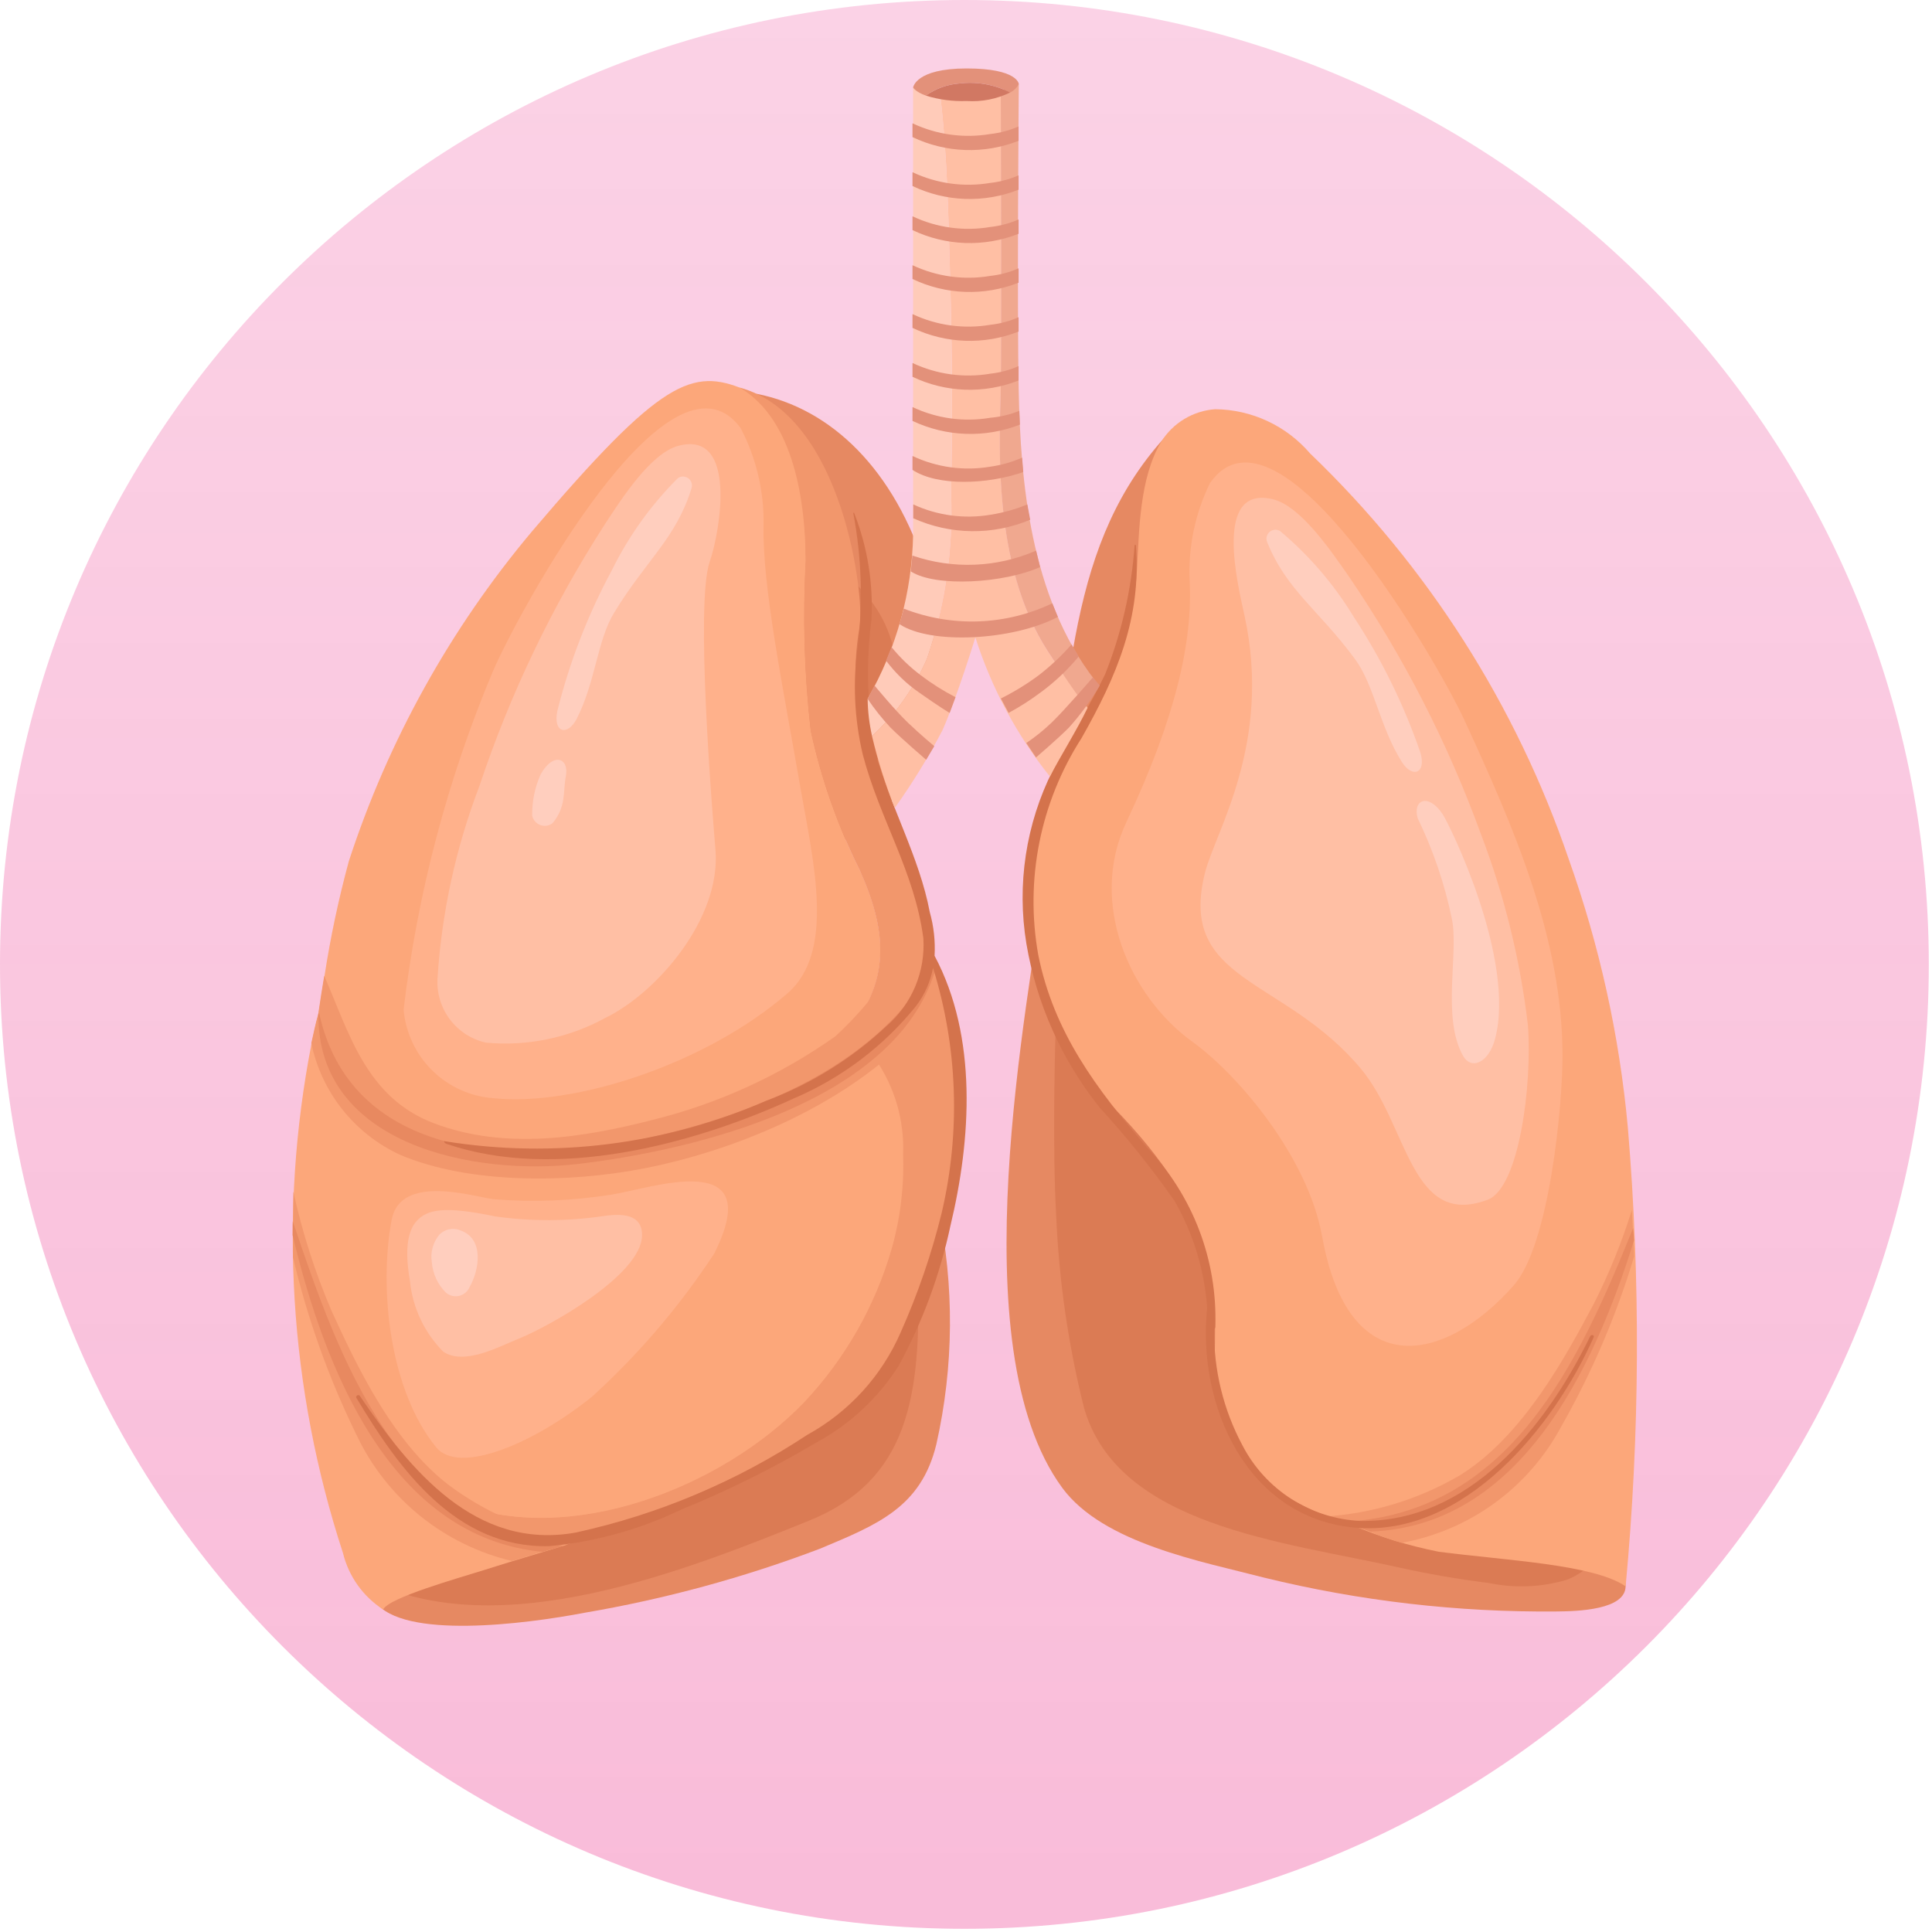 <?xml version="1.0" encoding="UTF-8"?> <svg xmlns="http://www.w3.org/2000/svg" width="75" height="75" viewBox="0 0 75 75" fill="none"> <g clip-path="url(#clip0_6_82)"> <path d="M37.438 74.876C58.114 74.876 74.876 58.114 74.876 37.438C74.876 16.762 58.114 0 37.438 0C16.762 0 0 16.762 0 37.438C0 58.114 16.762 74.876 37.438 74.876Z" fill="url(#paint0_linear_6_82)"></path> <path d="M36.109 46.88C36.104 47.127 36.097 47.38 36.091 47.624C36.019 47.523 35.916 47.448 35.798 47.41C35.68 47.371 35.553 47.371 35.435 47.41C29.251 49.458 23.267 52.063 17.554 55.193C15.946 56.048 12.688 59.623 14.571 62.185C15.641 63.642 20.332 63.059 22.698 62.606C25.815 62.074 28.873 61.242 31.83 60.121C34.054 59.188 35.753 58.521 36.348 56.071C37.031 53.045 37.054 49.907 36.415 46.871C36.383 46.705 36.109 46.699 36.109 46.88Z" fill="#E68962"></path> <path d="M35.345 49.571C35.345 49.671 35.345 49.771 35.345 49.876C35.293 49.841 35.234 49.817 35.172 49.808C35.11 49.798 35.047 49.803 34.987 49.821C34.927 49.839 34.871 49.87 34.825 49.913C34.779 49.955 34.742 50.007 34.719 50.065C33.931 52.001 31.746 52.728 29.989 53.55C28.301 54.339 26.608 55.118 24.911 55.885C21.384 57.48 17.836 59.026 14.268 60.521C14.192 60.559 14.128 60.618 14.085 60.692C14.041 60.765 14.02 60.849 14.022 60.934C14.025 61.019 14.052 61.102 14.1 61.172C14.148 61.242 14.215 61.297 14.293 61.331C19.375 63.866 26.658 60.951 31.408 59.031C35.246 57.479 35.777 54.242 35.63 49.525C35.622 49.381 35.342 49.426 35.345 49.571Z" fill="#DB7B54"></path> <path d="M29.368 15.287C29.608 16.271 31.386 17.296 31.356 17.375C30.335 20.151 30.534 23.631 30.997 26.515C31.23 27.965 31.757 32.45 33.409 32.98C33.532 33.026 33.669 33.022 33.789 32.968C33.909 32.915 34.004 32.817 34.053 32.695C34.666 30.888 35.284 29.082 35.893 27.273C36.372 25.61 36.394 23.848 35.957 22.173C34.731 18.229 32.263 15.854 29.368 15.287Z" fill="#E68962"></path> <path d="M33.097 22.562C33.08 22.469 33.066 22.375 33.04 22.283C33.033 22.256 33.019 22.232 32.999 22.214C32.978 22.195 32.953 22.183 32.926 22.179C32.899 22.174 32.871 22.178 32.846 22.189C32.821 22.2 32.8 22.218 32.785 22.241L32.745 22.2C32.738 22.194 32.73 22.19 32.72 22.19C32.711 22.19 32.702 22.193 32.695 22.199C32.688 22.205 32.683 22.213 32.682 22.222C32.68 22.231 32.682 22.24 32.687 22.248C32.709 22.282 32.735 22.313 32.758 22.348C32.592 25.117 32.265 27.765 33.073 30.476C33.12 30.635 33.344 30.733 33.453 30.565C34.385 29.192 34.858 27.559 34.804 25.9C34.692 24.607 34.08 23.41 33.097 22.562Z" fill="#DB7B54"></path> <path d="M33.728 40.871C33.838 40.687 33.977 40.522 34.139 40.382C34.082 40.359 34.034 40.318 34.003 40.265C33.99 40.243 33.977 40.217 33.964 40.191C33.67 40.408 33.326 40.548 32.964 40.6C32.799 40.623 32.639 40.419 32.764 40.276C34.584 38.176 34.484 36.247 33.376 33.776C32.52 32.059 31.882 30.241 31.476 28.366C31.225 26.17 31.162 23.957 31.285 21.751C31.266 19.543 31.056 16.385 28.916 15.127C26.871 14.272 25.682 14.711 20.658 20.621C17.485 24.395 15.069 28.746 13.541 33.434C13.143 34.899 12.828 36.385 12.597 37.885C12.521 38.341 12.443 38.828 12.366 39.355C12.266 39.725 12.179 40.111 12.095 40.502C10.807 47.093 11.227 53.905 13.314 60.288C13.535 61.191 14.092 61.974 14.872 62.479C15.12 62.011 17.744 61.279 18.785 60.951C20.124 60.527 21.136 60.234 22.061 59.951C20.41 60.145 18.745 59.73 17.377 58.785C17.327 58.747 17.292 58.691 17.278 58.629C17.265 58.567 17.274 58.503 17.305 58.447C17.335 58.391 17.384 58.349 17.444 58.326C17.503 58.304 17.569 58.303 17.628 58.325C22.073 60.114 28.053 57.776 31.249 54.433C32.829 52.748 33.987 50.712 34.628 48.493C34.969 47.331 35.2 46.139 35.317 44.934C35.398 44.435 35.432 43.93 35.417 43.425L35.441 42.671L33.986 41.119C33.953 41.153 33.908 41.173 33.861 41.174C33.813 41.175 33.767 41.157 33.733 41.124C33.699 41.091 33.679 41.046 33.678 40.998C33.677 40.951 33.695 40.905 33.728 40.871V40.871Z" fill="#FCA77A"></path> <path d="M28.709 15.045C28.764 15.058 28.654 15.03 28.709 15.045V15.045Z" fill="#F2976C"></path> <path d="M36.321 37.74C36.18 36.986 36.012 36.221 35.813 35.432C35.322 33.52 34.695 31.646 33.937 29.823C33.232 28.08 33.035 26.173 33.371 24.323C33.571 23.229 32.752 16.134 28.712 15.045C30.852 16.303 31.26 19.538 31.279 21.745C31.155 23.951 31.219 26.164 31.47 28.36C31.876 30.235 32.514 32.053 33.37 33.77C34.478 36.246 34.578 38.17 32.758 40.27C32.634 40.413 32.794 40.617 32.958 40.594C33.311 40.503 33.658 40.391 33.997 40.259C34.032 40.318 33.857 40.648 33.722 40.865C33.699 40.9 33.689 40.941 33.694 40.982C33.699 41.023 33.718 41.061 33.748 41.09C33.778 41.118 33.817 41.135 33.859 41.137C33.9 41.14 33.941 41.128 33.974 41.103C34.732 42.19 35.113 43.495 35.058 44.819C35.102 46.054 34.953 47.288 34.616 48.477C33.975 50.696 32.817 52.732 31.237 54.417C28.037 57.76 22.061 60.098 17.616 58.309C17.556 58.287 17.491 58.288 17.432 58.31C17.372 58.333 17.323 58.375 17.293 58.431C17.262 58.487 17.253 58.551 17.266 58.613C17.279 58.675 17.314 58.731 17.365 58.769C18.734 59.717 20.401 60.134 22.055 59.94C23.038 59.634 23.921 59.334 24.985 58.889C28.049 57.607 31.507 56.189 33.861 53.753C36.336 51.195 37.146 47.571 37.227 44.153C37.279 42.32 37.065 40.489 36.593 38.717C36.512 38.404 36.422 38.078 36.321 37.74Z" fill="#F2976C"></path> <path d="M29.642 20.373C29.663 19.066 29.356 17.773 28.75 16.615C25.99 12.907 20.081 23.848 19.128 26.074C17.369 30.265 16.204 34.681 15.668 39.195C15.747 40.093 16.145 40.934 16.789 41.564C17.433 42.195 18.282 42.574 19.182 42.634C22.282 42.949 27.353 41.34 30.567 38.564C32.424 36.964 31.591 33.516 31.067 30.551C30.424 26.812 29.58 22.74 29.642 20.373Z" fill="#FFB18B"></path> <path d="M23.766 46.37C22.24 46.617 20.689 46.678 19.148 46.552C18.385 46.452 15.543 45.552 15.204 47.352C14.704 50.01 15.117 53.952 16.932 56.184C17.801 57.251 20.668 56.084 22.985 54.217C24.794 52.572 26.387 50.705 27.728 48.66C29.809 44.504 25.223 46.147 23.766 46.37Z" fill="#FFB18B"></path> <path d="M26.339 17.305C25.265 17.588 24.139 19.344 23.46 20.384C21.426 23.546 19.796 26.951 18.609 30.519C17.694 32.911 17.146 35.427 16.984 37.983C16.951 38.553 17.121 39.117 17.465 39.574C17.809 40.03 18.304 40.35 18.861 40.475C20.468 40.625 22.083 40.291 23.498 39.515C25.498 38.546 27.998 35.659 27.774 32.988C27.637 31.342 26.994 23.403 27.55 21.81C27.962 20.618 28.632 16.7 26.339 17.305Z" fill="#FFBFA4"></path> <path d="M12.865 50.875C12.229 49.386 11.734 47.84 11.387 46.258L11.375 48.814C11.937 51.194 12.763 53.503 13.838 55.699C14.412 56.917 15.254 57.989 16.299 58.838C17.345 59.686 18.568 60.288 19.878 60.599L22.435 59.816C20.716 59.507 19.086 58.826 17.657 57.822C15.283 56.156 13.795 52.899 12.865 50.875Z" fill="#F2976C"></path> <path d="M26.309 18.567C25.266 19.609 24.402 20.816 23.751 22.139C22.819 23.868 22.107 25.706 21.633 27.612C21.467 28.453 22.033 28.581 22.383 27.912C23.116 26.491 23.183 24.853 23.843 23.781C25.092 21.733 26.243 20.901 26.843 18.959C26.867 18.889 26.868 18.813 26.846 18.743C26.824 18.672 26.78 18.61 26.72 18.567C26.66 18.523 26.588 18.499 26.514 18.499C26.44 18.499 26.368 18.523 26.309 18.567V18.567Z" fill="#FFCEBE"></path> <path d="M35.809 35.431C35.036 37.254 33.883 38.89 32.427 40.231C30.288 41.743 27.886 42.842 25.344 43.472C22.608 44.172 19.624 44.649 16.859 43.61C14.219 42.617 13.559 40.117 12.587 37.88C12.511 38.336 12.433 38.823 12.356 39.35C12.256 39.72 12.169 40.106 12.085 40.497C12.281 41.439 12.696 42.322 13.295 43.075C13.895 43.828 14.662 44.429 15.536 44.832C18.277 45.992 22.146 45.911 24.968 45.364C28.986 44.585 34.068 42.408 36.589 38.721C36.508 38.405 36.418 38.078 36.317 37.739C36.18 36.985 36.009 36.22 35.809 35.431Z" fill="#F2976C"></path> <path d="M20.985 30.068C20.761 30.571 20.65 31.117 20.66 31.668C20.678 31.75 20.717 31.826 20.772 31.888C20.827 31.951 20.897 31.999 20.976 32.028C21.055 32.057 21.139 32.066 21.222 32.053C21.305 32.041 21.383 32.008 21.45 31.957C21.993 31.304 21.85 30.723 21.965 30.142C22.109 29.42 21.473 29.179 20.985 30.068Z" fill="#FFCEBE"></path> <path d="M24.224 44.362C19.698 45.219 13.614 44.862 12.394 39.349C12.394 39.331 12.36 39.33 12.36 39.349C12.301 44.479 18.454 45.649 22.425 45.186C27.025 44.649 34.784 42.755 36.306 37.66C36.28 37.566 36.274 37.46 36.253 37.382C34.046 41.584 28.609 43.534 24.224 44.362Z" fill="#E88960"></path> <path d="M11.365 47.408C11.355 47.598 11.365 47.759 11.359 47.948C12.602 53.148 15.166 59.679 21.068 60.243C21.321 60.153 21.61 60.112 21.854 59.999C15.479 59.271 13.169 52.775 11.365 47.408Z" fill="#E88960"></path> <path d="M23.467 47.201C22.065 47.413 20.639 47.42 19.235 47.223C17.235 46.803 16.584 46.95 16.173 47.401C15.664 47.961 15.805 49.086 15.914 49.73C16.018 50.766 16.475 51.734 17.208 52.473C18.027 53.013 19.334 52.29 20.124 51.973C21.343 51.482 24.884 49.497 24.924 47.973C24.945 47.14 24.174 47.101 23.467 47.201Z" fill="#FFBFA4"></path> <path d="M17.872 47.762C17.733 47.704 17.581 47.69 17.434 47.721C17.287 47.753 17.153 47.828 17.05 47.937C16.929 48.084 16.841 48.256 16.792 48.441C16.742 48.625 16.733 48.818 16.765 49.006C16.8 49.449 16.993 49.865 17.309 50.178C17.378 50.238 17.46 50.281 17.549 50.303C17.638 50.325 17.731 50.326 17.82 50.306C17.909 50.285 17.992 50.245 18.063 50.186C18.134 50.128 18.189 50.054 18.226 49.97C18.609 49.301 18.809 48.092 17.872 47.762Z" fill="#FFCEBE"></path> <path d="M36.094 35.409C35.694 33.279 34.548 31.284 33.987 29.2C33.663 27.506 33.609 25.772 33.829 24.062C33.905 22.646 33.675 21.231 33.157 19.911C33.155 19.907 33.152 19.905 33.149 19.903C33.145 19.901 33.141 19.901 33.137 19.902C33.133 19.904 33.13 19.906 33.128 19.91C33.126 19.913 33.125 19.917 33.125 19.921C33.442 21.604 33.503 23.326 33.305 25.027C33.099 26.445 33.162 27.89 33.491 29.285C34.158 31.827 35.496 33.813 35.845 36.422C35.885 37.06 35.778 37.698 35.532 38.288C35.285 38.877 34.906 39.403 34.424 39.822C33.07 41.095 31.476 42.086 29.734 42.735C25.82 44.437 21.5 44.982 17.286 44.305C17.194 44.287 17.249 44.373 17.336 44.405C21.555 45.846 26.89 44.446 30.822 42.638C32.675 41.847 34.305 40.614 35.568 39.045C35.897 38.611 36.12 38.106 36.22 37.571C37.178 40.654 37.294 43.937 36.557 47.08C36.166 48.67 35.634 50.221 34.967 51.716C34.233 53.409 32.957 54.81 31.34 55.699C28.602 57.508 25.553 58.795 22.347 59.494C18.454 60.194 15.919 57.064 13.966 54.185C13.917 54.114 13.791 54.191 13.836 54.266C15.493 57.039 17.699 60.103 21.313 60.022C23.098 59.858 24.838 59.375 26.453 58.598C28.261 57.863 30.012 56.993 31.691 55.998C32.996 55.293 34.098 54.264 34.891 53.011C35.816 51.307 36.491 49.48 36.896 47.584C37.702 44.231 37.957 40.251 36.28 37.103C36.312 36.532 36.249 35.959 36.094 35.409V35.409Z" fill="#D4734C"></path> <path d="M61.815 58.857C61.703 58.841 59.58 52.557 58.604 49.394C58.104 47.782 57.593 46.172 57.252 44.518C56.898 42.805 56.692 41.066 56.336 39.354C54.98 32.818 52.227 26.677 49.188 20.771C48.575 19.578 47.972 17.659 46.731 16.953C46.526 16.828 46.296 16.752 46.057 16.731C45.818 16.709 45.578 16.743 45.354 16.829C41.437 21.015 41.526 26.482 40.554 34.092C39.939 38.884 37.196 52.261 41.238 57.759C42.829 59.923 46.68 60.619 49.063 61.241C52.781 62.152 56.599 62.594 60.427 62.557C61.262 62.55 63.095 62.493 63.106 61.58C63.109 60.94 62.172 58.907 61.815 58.857Z" fill="#E68962"></path> <path d="M57.033 45.32C54.91 43.706 52.516 42.482 49.964 41.707C47.099 40.762 40.989 37.799 41.053 37.878C40.935 40.449 40.853 44.644 41.002 47.206C41.109 49.715 41.47 52.207 42.079 54.643C43.389 59.243 49.816 59.843 54.279 60.843C55.441 61.102 56.614 61.305 57.799 61.452C58.801 61.661 59.84 61.618 60.822 61.328C62.465 60.679 62.802 58.877 62.712 57.294C62.656 55.012 62.121 52.767 61.143 50.705C60.164 48.642 58.764 46.808 57.033 45.32Z" fill="#DB7B54"></path> <path d="M60.894 33.34C58.855 27.368 55.413 21.971 50.858 17.603C50.402 17.071 49.838 16.642 49.203 16.346C48.568 16.05 47.877 15.893 47.176 15.885C46.751 15.915 46.339 16.046 45.974 16.266C45.609 16.486 45.301 16.789 45.076 17.151C44.231 18.562 44.224 20.59 44.137 22.128C44.004 24.154 43.4 26.12 42.373 27.872C41.497 29.239 40.787 30.706 40.26 32.242C39.842 34.041 39.855 35.914 40.296 37.708C40.737 39.502 41.596 41.166 42.801 42.566C47.272 46.94 47.215 49.746 47.155 52.637C47.118 53.579 47.289 54.517 47.655 55.386C48.022 56.254 48.575 57.031 49.276 57.661C50.251 58.347 51.332 58.867 52.476 59.199C53.562 59.66 54.692 60.008 55.849 60.238C58.458 60.58 61.854 60.721 63.107 61.582C63.661 55.663 63.69 49.706 63.194 43.782C62.869 40.219 62.096 36.71 60.894 33.34V33.34Z" fill="#FCA77A"></path> <path d="M61.869 50.617C60.821 52.582 59.143 55.746 56.669 57.273C55.062 58.214 53.255 58.762 51.396 58.873C51.788 58.952 52.174 59.057 52.552 59.186C53.151 59.473 53.773 59.71 54.411 59.893C55.719 59.656 56.956 59.126 58.029 58.343C59.103 57.559 59.986 56.544 60.611 55.371C61.798 53.284 62.746 51.07 63.439 48.771C63.415 48.196 63.383 47.547 63.349 46.971C62.959 48.226 62.463 49.445 61.869 50.617V50.617Z" fill="#F2976C"></path> <path d="M52.034 59.08C52.27 59.207 52.951 59.351 53.198 59.455C58.983 59.248 61.859 53.196 63.434 48.149C63.422 47.991 63.411 47.834 63.398 47.676C61.309 52.831 58.622 58.84 52.034 59.08Z" fill="#E88960"></path> <path d="M61.732 51.872C59.974 55.478 56.989 59.108 52.806 59.043C51.854 58.997 50.93 58.703 50.128 58.188C49.325 57.674 48.672 56.957 48.233 56.111C47.49 54.725 47.112 53.172 47.133 51.6C47.147 51.589 47.158 51.575 47.166 51.559C47.173 51.543 47.178 51.526 47.178 51.508C47.222 50.227 47.009 48.951 46.553 47.754C46.096 46.557 45.405 45.463 44.519 44.537C42.567 42.277 40.909 40.074 40.306 37.074C39.782 34.155 40.383 31.145 41.987 28.651C43.349 26.245 44.315 24.005 44.096 21.169C44.096 21.139 44.049 21.147 44.045 21.169C43.924 22.887 43.538 24.577 42.9 26.177C42.286 27.453 41.5 28.638 40.869 29.905C39.824 31.985 39.465 34.343 39.845 36.639C40.239 38.967 41.219 41.156 42.693 43C43.737 44.141 44.706 45.349 45.593 46.616C46.324 47.887 46.757 49.307 46.862 50.769C46.462 54.544 48.396 58.926 52.604 59.303C56.834 59.681 60.333 55.375 61.864 51.915C61.909 51.831 61.773 51.788 61.732 51.872Z" fill="#D4734C"></path> <path d="M46.972 18.751C46.397 19.925 46.124 21.225 46.181 22.532C46.306 24.896 45.646 27.843 43.723 31.921C42.25 35.044 43.835 38.67 46.297 40.447C48.052 41.714 50.769 44.9 51.327 48.006C52.353 53.717 56.088 52.931 58.762 49.9C60.151 48.326 60.662 42.893 60.656 40.971C60.656 36.427 58.743 32.071 56.845 27.948C55.832 25.748 49.631 14.97 46.972 18.751Z" fill="#FFB18B"></path> <path d="M57.488 32.377C56.203 28.843 54.481 25.483 52.361 22.377C51.65 21.356 50.482 19.631 49.4 19.377C47.092 18.834 48.047 22.677 48.315 23.913C49.388 28.859 47.183 32.274 46.779 33.875C45.7 38.155 49.853 37.91 52.842 41.503C54.667 43.696 54.759 47.703 57.756 46.572C58.956 46.12 59.488 42.185 59.313 39.796C59.014 37.257 58.401 34.765 57.488 32.377V32.377Z" fill="#FFBFA4"></path> <path d="M52.553 23.949C51.789 22.688 50.822 21.562 49.693 20.615C49.63 20.576 49.556 20.559 49.483 20.565C49.41 20.571 49.34 20.6 49.284 20.649C49.229 20.697 49.19 20.762 49.173 20.833C49.157 20.905 49.164 20.98 49.193 21.048C49.957 22.931 51.18 23.658 52.604 25.589C53.349 26.6 53.565 28.226 54.419 29.577C54.819 30.218 55.379 30.04 55.14 29.217C54.501 27.36 53.632 25.59 52.553 23.949Z" fill="#FFCEBE"></path> <path d="M55.033 31.762C55.636 33.002 56.081 34.312 56.36 35.662C56.638 36.962 55.96 39.498 56.791 40.979C57.123 41.568 57.802 41.238 58.04 40.323C58.847 37.223 56.265 31.999 56.004 31.608C55.44 30.763 54.831 31.058 55.033 31.762Z" fill="#FFCEBE"></path> <path d="M38.853 14.965C38.882 13.221 38.862 5.853 38.853 3.511C38.423 3.651 37.975 3.729 37.523 3.743C37.179 3.743 36.836 3.716 36.496 3.663C36.779 6.049 36.816 8.485 36.886 10.88C36.966 13.641 36.978 16.403 36.921 19.166C37.006 21.334 36.691 23.498 35.991 25.552C35.496 26.698 34.768 27.728 33.851 28.575C34.079 29.525 34.373 30.458 34.733 31.366C35.422 30.401 36.042 29.39 36.591 28.339C37.141 27.094 37.864 24.746 37.864 24.746C38.491 26.708 39.472 28.538 40.758 30.146C41.133 29.407 41.801 28.353 42.22 27.478C41.839 26.958 41.225 26.131 40.677 25.284C38.476 21.877 38.818 17.045 38.853 14.965Z" fill="#FFBFA4"></path> <path d="M39.55 3.261C39.321 3.357 39.088 3.44 38.85 3.511C38.857 5.853 38.877 13.221 38.85 14.965C38.815 17.045 38.473 21.877 40.676 25.282C41.224 26.129 41.683 26.793 42.064 27.312C42.298 26.826 42.479 26.469 42.509 26.412C39.969 23.145 39.62 18.606 39.547 15.198C39.477 11.771 39.55 3.261 39.55 3.261Z" fill="#F0A88F"></path> <path d="M36.498 3.663C36.139 3.612 35.787 3.523 35.447 3.398C35.447 3.398 35.447 18.192 35.447 20.755C35.406 22.995 34.798 25.188 33.681 27.129C33.688 27.616 33.746 28.1 33.853 28.575C34.77 27.728 35.499 26.698 35.993 25.552C36.693 23.498 37.008 21.334 36.923 19.166C36.977 16.404 36.965 13.642 36.888 10.88C36.818 8.485 36.781 6.049 36.498 3.663Z" fill="#FFCBB9"></path> <path d="M35.423 4.787V5.322C36.062 5.628 36.758 5.798 37.467 5.823C38.175 5.848 38.881 5.726 39.541 5.466V4.908C39.196 5.061 38.828 5.16 38.453 5.201C37.424 5.377 36.367 5.232 35.423 4.787V4.787Z" fill="#E3917A"></path> <path d="M35.423 6.685V7.221C36.062 7.527 36.758 7.697 37.467 7.722C38.175 7.746 38.882 7.625 39.541 7.364V6.807C39.195 6.959 38.828 7.058 38.453 7.099C37.424 7.275 36.367 7.13 35.423 6.685V6.685Z" fill="#E3917A"></path> <path d="M35.423 8.396V8.932C36.062 9.238 36.758 9.408 37.467 9.433C38.175 9.458 38.881 9.336 39.541 9.076V8.518C39.195 8.671 38.828 8.769 38.453 8.81C37.424 8.987 36.366 8.842 35.423 8.396Z" fill="#E3917A"></path> <path d="M35.423 10.295V10.83C36.062 11.136 36.758 11.306 37.467 11.331C38.175 11.356 38.881 11.234 39.541 10.974V10.416C39.196 10.569 38.828 10.668 38.453 10.709C37.424 10.885 36.367 10.74 35.423 10.295V10.295Z" fill="#E3917A"></path> <path d="M35.423 12.193V12.728C36.062 13.034 36.758 13.204 37.467 13.229C38.175 13.254 38.881 13.132 39.541 12.872V12.314C39.196 12.467 38.828 12.566 38.453 12.607C37.424 12.783 36.367 12.638 35.423 12.193Z" fill="#E3917A"></path> <path d="M35.423 14.091V14.627C36.062 14.933 36.758 15.103 37.467 15.128C38.175 15.152 38.882 15.031 39.541 14.77V14.213C39.195 14.365 38.828 14.464 38.453 14.505C37.424 14.681 36.367 14.536 35.423 14.091Z" fill="#E3917A"></path> <path d="M38.453 16.216C37.424 16.393 36.366 16.248 35.423 15.802V16.34C36.072 16.646 36.776 16.817 37.492 16.842C38.209 16.867 38.923 16.745 39.592 16.485L39.571 15.948C39.214 16.093 38.837 16.183 38.453 16.216V16.216Z" fill="#E3917A"></path> <path d="M38.453 19.982C37.436 20.155 36.39 20.015 35.453 19.582V20.119C36.165 20.44 36.936 20.61 37.717 20.62C38.498 20.63 39.273 20.479 39.993 20.176L39.881 19.582C39.422 19.771 38.943 19.905 38.453 19.982V19.982Z" fill="#E3917A"></path> <path d="M35.417 21.566L35.357 22.182C36.333 22.81 38.985 22.636 40.376 22.014L40.222 21.375C38.701 22.038 36.986 22.106 35.417 21.566Z" fill="#E3917A"></path> <path d="M35.085 23.627L34.917 24.227C36.091 25.027 39.294 24.879 41.067 23.949L40.851 23.42C39.955 23.847 38.981 24.086 37.989 24.122C36.998 24.157 36.009 23.989 35.085 23.627Z" fill="#E3917A"></path> <path d="M38.453 18.115C37.424 18.291 36.367 18.146 35.423 17.701V18.24C36.392 18.885 38.347 18.807 39.723 18.325L39.679 17.766C39.288 17.937 38.876 18.055 38.453 18.115V18.115Z" fill="#E3917A"></path> <path d="M34.609 25.12L34.396 25.645C34.756 26.126 35.191 26.546 35.685 26.888C36.536 27.488 36.866 27.676 36.866 27.676L37.093 27.065C36.62 26.821 36.169 26.537 35.745 26.215C35.323 25.897 34.942 25.53 34.609 25.12V25.12Z" fill="#E3917A"></path> <path d="M33.948 26.611L33.681 27.129C33.947 27.526 34.245 27.899 34.572 28.247C35.011 28.687 35.954 29.495 35.954 29.495L36.269 28.966C36.269 28.966 35.746 28.533 35.244 28.053C34.742 27.573 33.948 26.611 33.948 26.611Z" fill="#E3917A"></path> <path d="M40.322 26.215C39.86 26.558 39.368 26.859 38.853 27.115L39.153 27.675C39.583 27.443 39.995 27.179 40.387 26.887C40.939 26.483 41.438 26.013 41.874 25.487L41.598 25.016C41.212 25.456 40.785 25.857 40.322 26.215V26.215Z" fill="#E3917A"></path> <path d="M40.822 28.053C40.517 28.344 40.189 28.608 39.841 28.844L40.217 29.405C40.217 29.405 41.055 28.687 41.494 28.247C41.947 27.742 42.349 27.195 42.694 26.611L42.425 26.296C42.425 26.296 41.323 27.572 40.822 28.053Z" fill="#E3917A"></path> <path d="M37.525 2.657C35.536 2.657 35.447 3.398 35.447 3.398C35.447 3.398 35.537 3.566 35.942 3.711C36.327 3.437 36.779 3.273 37.25 3.239C37.925 3.159 38.609 3.281 39.214 3.59C39.359 3.52 39.478 3.405 39.55 3.261C39.55 3.261 39.509 2.657 37.525 2.657Z" fill="#E3917A"></path> <path d="M37.25 3.24C36.779 3.274 36.326 3.438 35.942 3.712C36.454 3.87 36.989 3.941 37.525 3.921C38.107 3.96 38.689 3.846 39.214 3.591C38.609 3.282 37.925 3.16 37.25 3.24V3.24Z" fill="#D17863"></path> </g> <defs> <linearGradient id="paint0_linear_6_82" x1="37.438" y1="0" x2="37.438" y2="74.876" gradientUnits="userSpaceOnUse"> <stop stop-color="#EB1E80" stop-opacity="0.6"></stop> <stop offset="0" stop-color="#EB1E80" stop-opacity="0.2"></stop> <stop offset="1" stop-color="#EB1E80" stop-opacity="0.3"></stop> <stop offset="1" stop-color="#CFFFBF" stop-opacity="0"></stop> </linearGradient> <clipPath id="clip0_6_82"> <rect width="74.875" height="74.875" fill="white"></rect> </clipPath> </defs> </svg> 